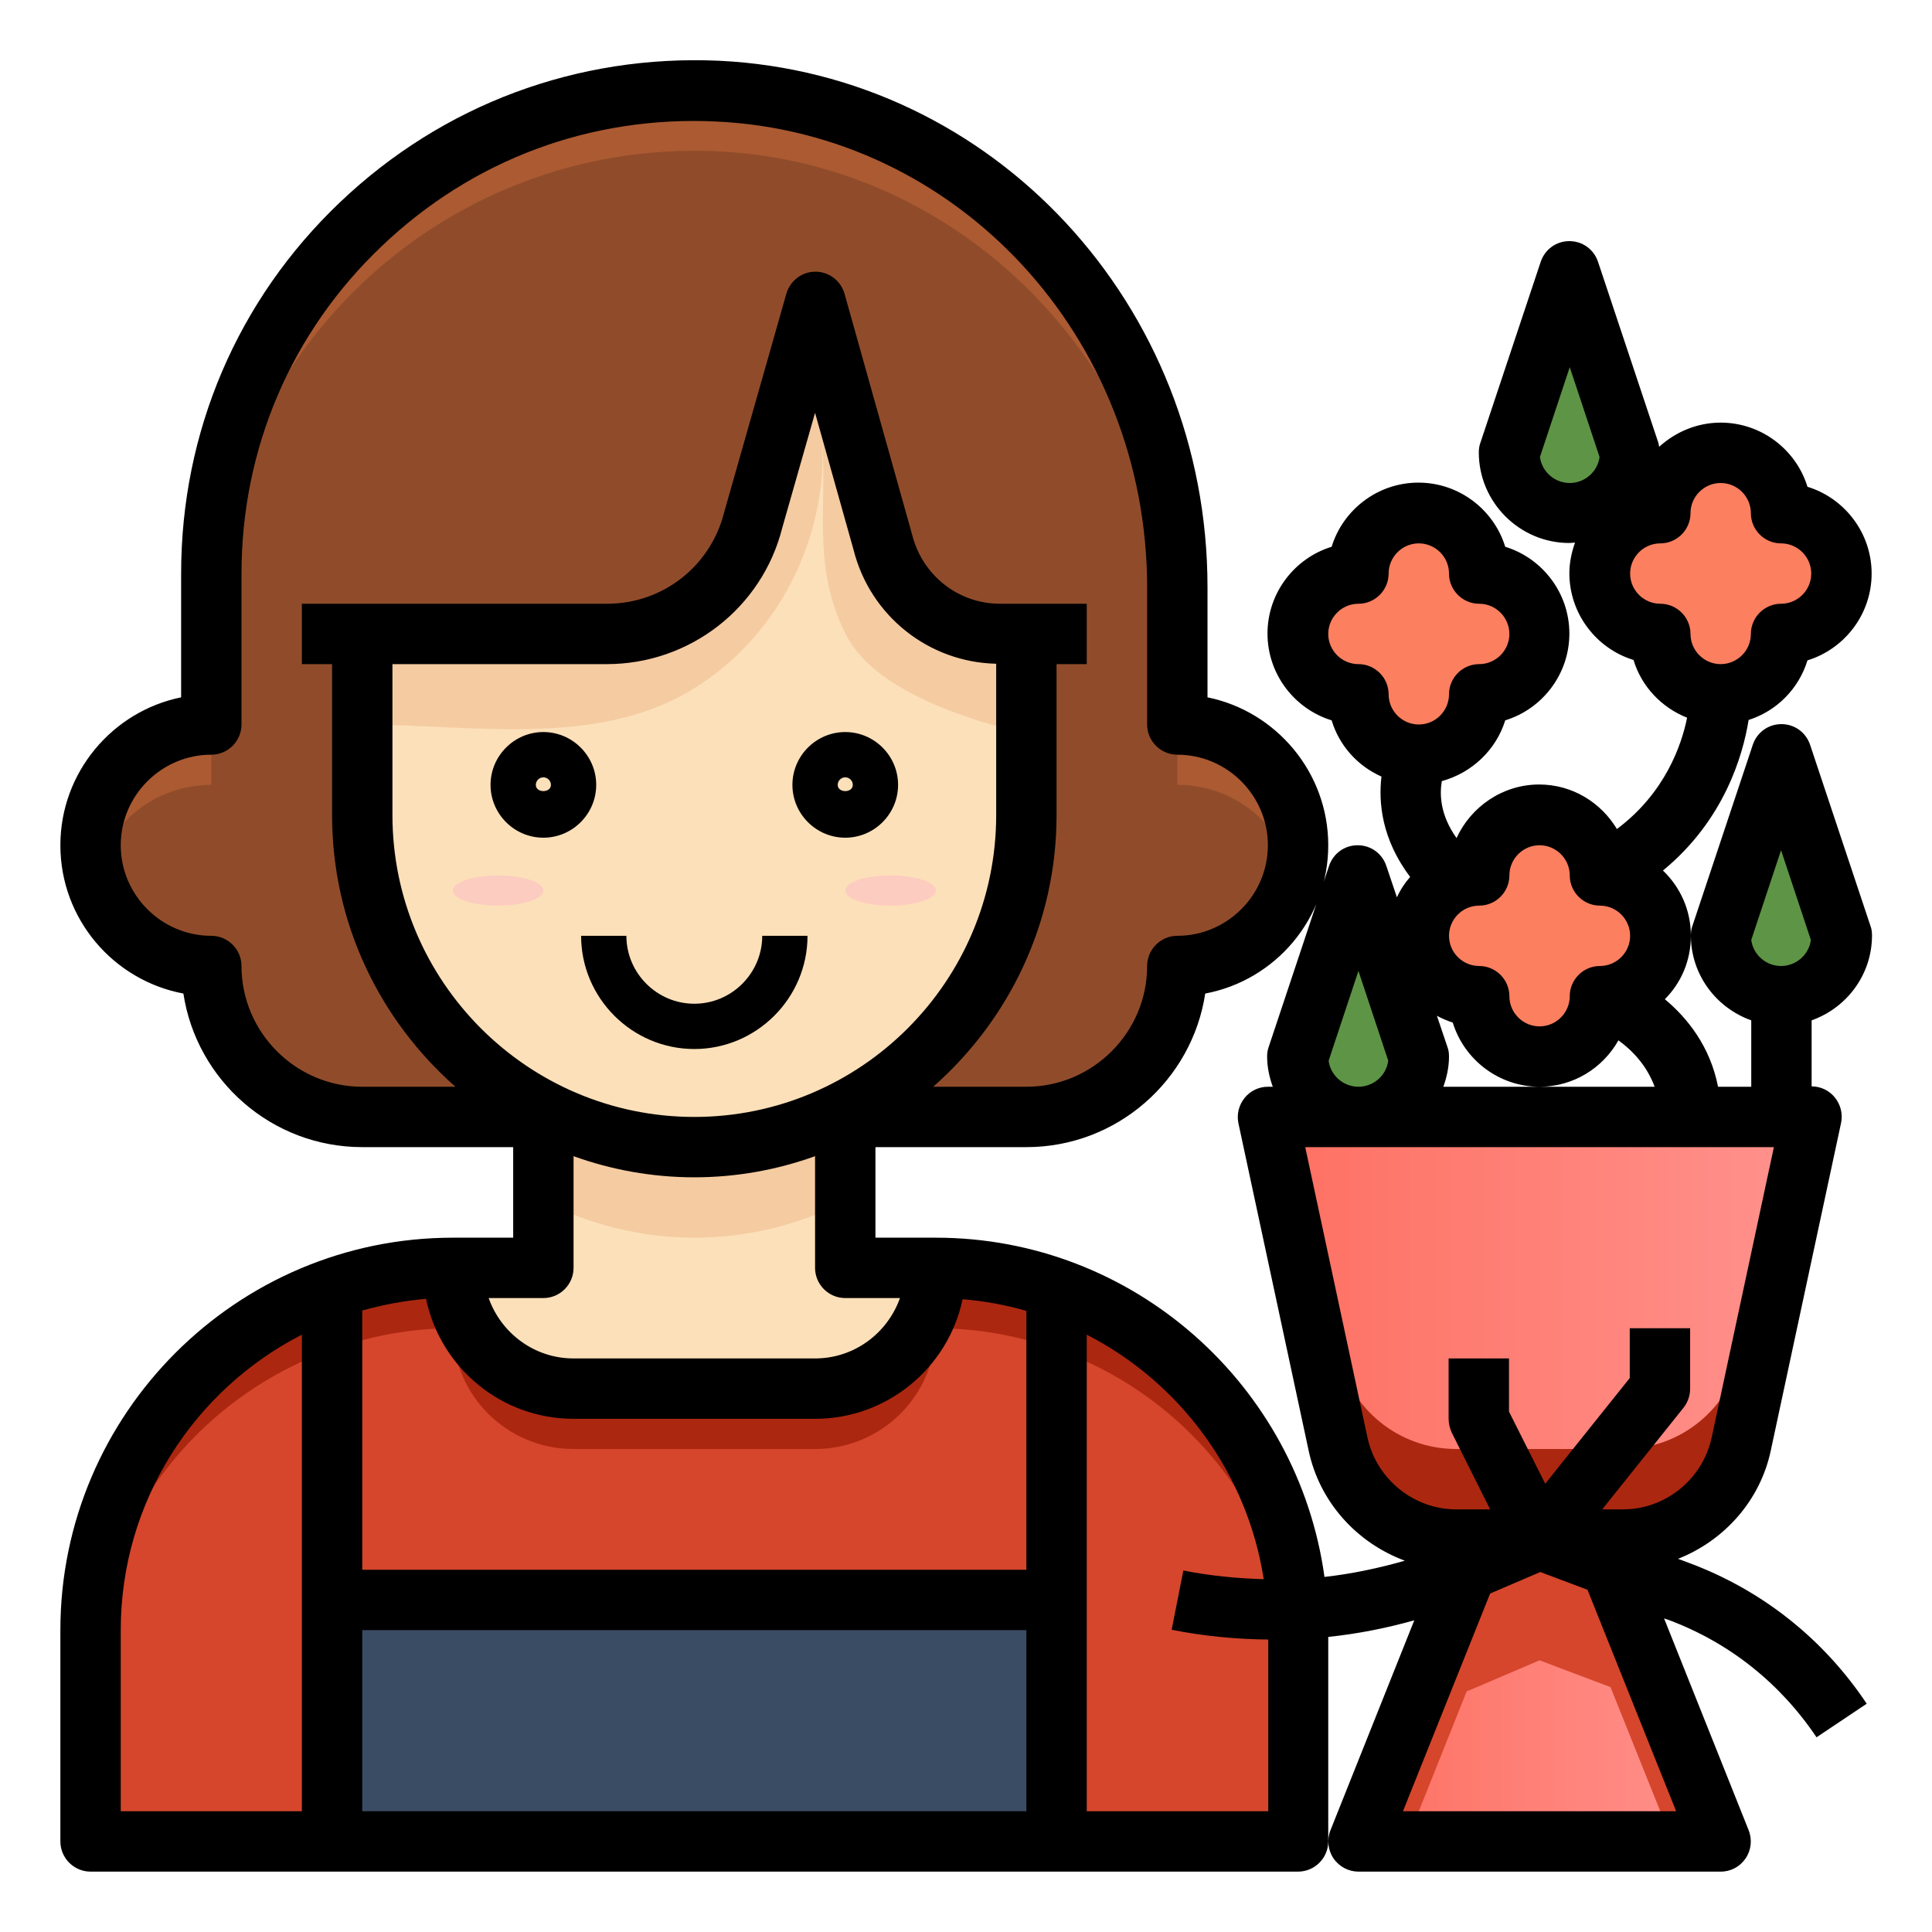 <?xml version="1.0" encoding="utf-8"?>
<!-- Generator: Adobe Illustrator 24.3.0, SVG Export Plug-In . SVG Version: 6.00 Build 0)  -->
<svg version="1.1" id="Layer_1_1_" xmlns="http://www.w3.org/2000/svg" xmlns:xlink="http://www.w3.org/1999/xlink" x="0px" y="0px"
	 viewBox="0 0 512 512" style="enable-background:new 0 0 512 512;" xml:space="preserve">
<style type="text/css">
	.st0{fill:#FCE0B9;}
	.st1{fill:#904C2A;}
	.st2{fill:#3A4C63;}
	.st3{fill:#D5462C;}
	.st4{fill:url(#SVGID_1_);}
	.st5{fill:url(#SVGID_2_);}
	.st6{fill:#5E9446;}
	.st7{fill:#FC7F60;}
	.st8{fill:#F5CBA1;}
	.st9{fill:#AB5A32;}
	.st10{fill:#FCCCC0;}
	.st11{fill:#AC2710;}
</style>
<path class="st0" d="M265,168c-14.7,0-27.5-10-31-24.2L216,80l-16.4,57.7c-4.5,17.8-20.5,30.3-38.8,30.3H96v48c0,48.6,39.4,88,88,88
	s88-39.4,88-88v-48H265z"/>
<path class="st1" d="M312,192v-36.4c0-68.9-53-128.2-121.8-131.5C116.7,20.7,56,79.3,56,152v40c-17.7,0-32,14.3-32,32s14.3,32,32,32
	c0,22.1,17.9,40,40,40h48v-1.7c-28.5-14.6-48-44.1-48-78.3v-48H80h16h64.8c18.4,0,34.4-12.5,38.8-30.3L216,80l17.9,63.8
	c3.6,14.2,16.4,24.2,31,24.2h7h16h-16v48c0,34.2-19.5,63.7-48,78.3v1.7h48c22.1,0,40-17.9,40-40c17.7,0,32-14.3,32-32
	S329.7,192,312,192L312,192z"/>
<path class="st0" d="M184,304c-13,0-25.4-2.9-36.5-8H144v40h-24c0,17.7,14.3,32,32,32h64c17.7,0,32-14.3,32-32h-24v-40h-3.5
	C209.4,301.1,197,304,184,304z"/>
<path class="st2" d="M88,424h192v64H88V424z"/>
<path class="st3" d="M343.7,426.4c-2.3-39.3-28.2-72.2-63.7-84.8c-10-3.6-20.8-5.6-32-5.6c0,17.7-14.3,32-32,32h-64
	c-17.7,0-32-14.3-32-32c-11.2,0-22,2-32,5.6c-37.3,13.2-64,48.6-64,90.4v56h64v-64h192v64h64C344,488,343.8,428.2,343.7,426.4
	L343.7,426.4z"/>
<linearGradient id="SVGID_1_" gradientUnits="userSpaceOnUse" x1="336" y1="352" x2="480" y2="352">
	<stop  offset="0" style="stop-color:#FE7062"/>
	<stop  offset="1" style="stop-color:#FF928E"/>
</linearGradient>
<path class="st4" d="M472,296h-24h-88h-24l18.6,86.7c3.2,14.8,16.2,25.3,31.3,25.3h6.1h16h16h6.1c15.1,0,28.1-10.5,31.3-25.3
	L480,296H472z"/>
<linearGradient id="SVGID_2_" gradientUnits="userSpaceOnUse" x1="360" y1="448" x2="456" y2="448">
	<stop  offset="0" style="stop-color:#FE7062"/>
	<stop  offset="1" style="stop-color:#FF928E"/>
</linearGradient>
<path class="st5" d="M389.5,415.9c-0.3,0.1-0.5,0.2-0.8,0.3L360,488h96l-29.2-72.9L408,408L389.5,415.9z"/>
<path class="st6" d="M376,280l-16-48l-16,48c0,8.8,7.2,16,16,16S376,288.8,376,280z"/>
<path class="st6" d="M488,248l-16-48l-16,48c0,8.8,7.2,16,16,16S488,256.8,488,248z"/>
<g>
	<path class="st7" d="M408,216c-8.8,0-16,7.2-16,16c-8.8,0-16,7.2-16,16s7.2,16,16,16c0,8.8,7.2,16,16,16s16-7.2,16-16
		c8.8,0,16-7.2,16-16s-7.2-16-16-16C424,223.2,416.8,216,408,216z"/>
	<path class="st7" d="M376,136c-8.8,0-16,7.2-16,16c-8.8,0-16,7.2-16,16s7.2,16,16,16c0,8.8,7.2,16,16,16s16-7.2,16-16
		c8.8,0,16-7.2,16-16s-7.2-16-16-16C392,143.2,384.8,136,376,136z"/>
	<path class="st7" d="M472,168c8.8,0,16-7.2,16-16s-7.2-16-16-16c0-8.8-7.2-16-16-16s-16,7.2-16,16c-8.8,0-16,7.2-16,16
		s7.2,16,16,16c0,8.8,7.2,16,16,16S472,176.8,472,168z"/>
</g>
<path class="st6" d="M416,136c8.8,0,16-7.2,16-16l-16-48l-16,48C400,128.8,407.2,136,416,136z"/>
<path class="st8" d="M224,318.3V296h-3.5c-11.1,5.1-23.5,8-36.5,8s-25.4-2.9-36.5-8H144v22.3c12,6.1,25.6,9.7,40,9.7
	S212,324.5,224,318.3z"/>
<path class="st8" d="M265,168c-14.7,0-27.5-10-31-24.2L216,80l-16.4,57.7c-4.5,17.8-20.5,30.3-38.8,30.3H96v24
	c28.1,0,61.2,6.1,86.5-8.7c4.4-2.6,8.4-5.6,12.1-9c16.4-15.3,25.1-37.9,23.1-60.1c1.9,19-2.9,35.4,6.4,53.8
	c4.5,9,14.3,14.5,23.1,18.5c2.1,1,24.9,10.1,24.9,5.5v-24H265z M216.1,104.5c0.8,3.2,1.2,6.3,1.6,9.4
	C217.3,110.7,216.8,107.6,216.1,104.5z"/>
<path class="st9" d="M312,208c14.9,0,27.3,10.2,30.9,24c0.7-2.6,1.1-5.2,1.1-8c0-17.7-14.3-32-32-32V208z"/>
<path class="st9" d="M190.2,40.1C259,43.4,312,102.7,312,171.6v-16c0-68.9-53-128.2-121.8-131.5C116.7,20.7,56,79.3,56,152v16
	C56,95.3,116.7,36.7,190.2,40.1L190.2,40.1z"/>
<path class="st9" d="M56,208v-16c-17.7,0-32,14.3-32,32c0,2.8,0.5,5.4,1.1,8C28.7,218.2,41.1,208,56,208z"/>
<ellipse class="st10" cx="236" cy="236" rx="12" ry="4"/>
<ellipse class="st10" cx="132" cy="236" rx="12" ry="4"/>
<path class="st11" d="M461.4,358.7c-3.2,14.8-16.2,25.3-31.3,25.3H424h-16h-16h-6.1c-15.1,0-28.1-10.5-31.3-25.3L341.1,296H336
	l18.6,86.7c3.2,14.8,16.2,25.3,31.3,25.3h6.1h16h16h6.1c15.1,0,28.1-10.5,31.3-25.3L480,296h-5.1L461.4,358.7z"/>
<path class="st3" d="M388.7,448.2c0.3-0.1,0.5-0.2,0.8-0.3L408,440l18.8,7.1l16.4,40.9H456l-29.2-72.9L408,408l-18.5,7.9
	c-0.3,0.1-0.5,0.2-0.8,0.3L360,488h12.8L388.7,448.2z"/>
<path class="st11" d="M88,357.6c10-3.5,20.8-5.6,32-5.6c0,17.7,14.3,32,32,32h64c17.7,0,32-14.3,32-32c11.2,0,22,2,32,5.6
	c35.6,12.6,61.4,45.5,63.7,84.8c0.1,1.2,0.2,27.8,0.2,45.6h0.1c0,0-0.2-59.8-0.3-61.6c-2.3-39.3-28.2-72.2-63.7-84.8
	c-10-3.5-20.8-5.6-32-5.6c0,17.7-14.3,32-32,32h-64c-17.7,0-32-14.3-32-32c-11.2,0-22,2-32,5.6c-37.3,13.2-64,48.6-64,90.4v16
	C24,406.2,50.7,370.8,88,357.6z"/>
<path d="M144,222c-7.7,0-14-6.3-14-14s6.3-14,14-14s14,6.3,14,14S151.7,222,144,222z M144,206c-1.1,0-2,0.9-2,2c0,2.2,4,2.2,4,0
	C146,206.9,145.1,206,144,206z"/>
<path d="M224,222c-7.7,0-14-6.3-14-14s6.3-14,14-14s14,6.3,14,14S231.7,222,224,222z M224,206c-1.1,0-2,0.9-2,2c0,2.2,4,2.2,4,0
	C226,206.9,225.1,206,224,206z"/>
<path d="M184,278c-16.5,0-30-13.5-30-30h12c0,9.9,8.1,18,18,18s18-8.1,18-18h12C214,264.5,200.5,278,184,278z"/>
<path d="M463.4,190.8c7.5-2.4,13.3-8.3,15.6-15.8c9.8-3,17-12.2,17-23s-7.2-20-17-23c-3-9.8-12.2-17-23-17c-6.3,0-12,2.5-16.3,6.4
	c-0.1-0.3-0.1-0.7-0.2-1l-16-48c-1.1-3.3-4.1-5.5-7.6-5.5s-6.5,2.2-7.6,5.5l-16,48c-0.3,0.8-0.4,1.7-0.4,2.5c0,13.2,10.8,24,24,24
	c0.5,0,1-0.1,1.5-0.1c-0.9,2.5-1.5,5.3-1.5,8.1c0,10.8,7.2,20,17,23c2.1,7,7.4,12.6,14.2,15.3c-1.5,7.4-5.9,20-18.6,29.5
	c-4.2-7-11.8-11.8-20.6-11.8c-9.7,0-18.1,5.9-21.9,14.2c-4.4-6.2-4.5-11.6-3.9-15.1c8-2.2,14.4-8.3,16.8-16.1c9.8-3,17-12.2,17-23
	s-7.2-20-17-23c-3-9.8-12.2-17-23-17s-20,7.2-23,17c-9.8,3-17,12.2-17,23s7.2,20,17,23c2,6.7,6.9,12.1,13.2,14.9
	c-0.8,6.8,0,16.5,7.6,26.6c-1.4,1.6-2.6,3.4-3.5,5.4l-2.8-8.3c-1.1-3.3-4.1-5.5-7.6-5.5s-6.5,2.2-7.6,5.5l-16,48
	c-0.3,0.8-0.4,1.7-0.4,2.5c0,2.8,0.6,5.5,1.5,8H336c-2.4,0-4.7,1.1-6.2,3c-1.5,1.9-2.1,4.3-1.6,6.7l18.6,86.7
	c2.9,13.7,12.8,24.5,25.5,29.2c-7,2-14.1,3.5-21.3,4.3C344,367.2,300.5,328,248,328h-16v-24h40c24,0,43.9-17.7,47.4-40.7
	C338,259.8,352,243.5,352,224c0-19.3-13.8-35.5-32-39.2v-29.2c0-74.8-56.8-136-129.4-139.5C153,14.4,117.3,27.7,90.1,53.6
	S48,114.5,48,152v32.8c-18.2,3.7-32,19.9-32,39.2c0,19.5,14,35.8,32.6,39.3C52.1,286.3,72,304,96,304h40v24h-16
	c-57.3,0-104,46.7-104,104v56c0,4.4,3.6,8,8,8h320c4.4,0,8-3.6,8-8v-54.2c7.7-0.8,15.3-2.3,22.8-4.4L352.6,485
	c-1,2.5-0.7,5.3,0.8,7.5c1.5,2.2,4,3.5,6.6,3.5h96c2.7,0,5.1-1.3,6.6-3.5s1.8-5,0.8-7.5L441,428.9l1.2,0.4
	c16.1,6,29.6,16.8,39.2,31.1l13.3-8.9c-11.4-17.1-27.6-30-46.8-37.2l-3.2-1.2c12.2-4.8,21.8-15.4,24.6-28.8l18.6-86.7
	c0.5-2.4-0.1-4.8-1.6-6.7s-3.8-3-6.2-3v-17.5c9.3-3.3,16-12.1,16-22.5c0-0.9-0.1-1.7-0.4-2.5l-16-48c-1.1-3.3-4.1-5.5-7.6-5.5
	s-6.5,2.2-7.6,5.5l-16,48c-0.3,0.8-0.4,1.7-0.4,2.5c0,10.4,6.7,19.2,16,22.5V288h-8.8c-2.1-10.7-8.1-18.2-14.1-23.2
	c4.3-4.3,6.9-10.2,6.9-16.8c0-6.8-2.8-12.9-7.4-17.3C456.9,217.4,461.9,200.2,463.4,190.8L463.4,190.8z M408.1,121.1l7.9-23.8
	l7.9,23.8c-0.5,3.9-3.9,6.9-7.9,6.9S408.6,125,408.1,121.1z M440,160c-4.4,0-8-3.6-8-8s3.6-8,8-8c4.4,0,8-3.6,8-8c0-4.4,3.6-8,8-8
	s8,3.6,8,8c0,4.4,3.6,8,8,8c4.4,0,8,3.6,8,8s-3.6,8-8,8c-4.4,0-8,3.6-8,8c0,4.4-3.6,8-8,8s-8-3.6-8-8C448,163.6,444.4,160,440,160z
	 M472,225.3l7.9,23.8c-0.5,3.9-3.9,6.9-7.9,6.9s-7.4-3-7.9-6.9L472,225.3z M392,240c4.4,0,8-3.6,8-8c0-4.4,3.6-8,8-8s8,3.6,8,8
	c0,4.4,3.6,8,8,8c4.4,0,8,3.6,8,8s-3.6,8-8,8c-4.4,0-8,3.6-8,8c0,4.4-3.6,8-8,8s-8-3.6-8-8c0-4.4-3.6-8-8-8c-4.4,0-8-3.6-8-8
	S387.6,240,392,240L392,240z M360,176c-4.4,0-8-3.6-8-8s3.6-8,8-8c4.4,0,8-3.6,8-8c0-4.4,3.6-8,8-8s8,3.6,8,8c0,4.4,3.6,8,8,8
	c4.4,0,8,3.6,8,8s-3.6,8-8,8c-4.4,0-8,3.6-8,8c0,4.4-3.6,8-8,8s-8-3.6-8-8C368,179.6,364.4,176,360,176z M352.1,281.1l7.9-23.8
	l7.9,23.8c-0.5,3.9-3.9,6.9-7.9,6.9S352.6,285,352.1,281.1z M96,432h176v48H96V432z M104,216v-40h56.8c22.1,0,41.2-15,46.5-36.1
	l8.7-30.5l10.2,36.3c4.4,17.5,19.9,29.8,37.8,30.2V216c0,44.1-35.9,80-80,80S104,260.1,104,216z M64,256c0-4.4-3.6-8-8-8
	c-13.2,0-24-10.8-24-24s10.8-24,24-24c4.4,0,8-3.6,8-8v-40c0-33.1,13.2-64,37.2-86.8c24-22.9,55.4-34.6,88.6-33
	c64,3,114.2,57.2,114.2,123.5V192c0,4.4,3.6,8,8,8c13.2,0,24,10.8,24,24s-10.8,24-24,24c-4.4,0-8,3.6-8,8c0,17.6-14.4,32-32,32
	h-24.7c20-17.6,32.7-43.3,32.7-72v-40h8v-16h-23c-11,0-20.6-7.5-23.3-18.4l-17.9-63.8c-1-3.4-4.1-5.8-7.7-5.8c0,0,0,0,0,0
	c-3.6,0-6.7,2.4-7.7,5.8l-16.5,58c-3.6,14.3-16.3,24.2-31,24.2H80v16h8v40c0,28.7,12.7,54.4,32.7,72H96C78.4,288,64,273.6,64,256z
	 M144,344c4.4,0,8-3.6,8-8v-29.6c10,3.6,20.8,5.6,32,5.6s22-2,32-5.6V336c0,4.4,3.6,8,8,8h14.5c-3.3,9.3-12.1,16-22.5,16h-64
	c-10.4,0-19.2-6.7-22.5-16H144z M152,376h64c19.2,0,35.3-13.6,39.1-31.7c5.8,0.5,11.4,1.5,16.9,3.1V416H96v-68.7
	c5.4-1.5,11.1-2.6,16.9-3.1C116.7,362.4,132.8,376,152,376z M32,432c0-34.1,19.5-63.7,48-78.3V480H32V432z M288,480V353.7
	c24.6,12.6,42.5,36.5,46.9,64.8c-7.1-0.2-14.2-0.9-21.3-2.3l-3.1,15.7c8.5,1.7,17,2.5,25.6,2.6V480H288z M444.2,480h-72.4l23.1-57.7
	l13.3-5.7l12.5,4.7L444.2,480z M453.6,381c-2.4,11-12.2,19-23.5,19h-5.5l21.6-27c1.1-1.4,1.7-3.2,1.7-5v-16h-16v13.2l-22.4,28
	l-9.6-19.1V360h-16v16c0,1.2,0.3,2.5,0.8,3.6l10.2,20.4H392h-6.1c-11.2,0-21.1-8-23.5-19l-16.5-77h124.2L453.6,381z M408,288h-25.5
	c0.9-2.5,1.5-5.2,1.5-8c0-0.9-0.1-1.7-0.4-2.5l-2.8-8.3c1.3,0.7,2.7,1.3,4.2,1.8C388,280.8,397.2,288,408,288c9,0,16.8-5,20.9-12.3
	c3.6,2.6,7.5,6.6,9.6,12.3H408z"/>
</svg>
